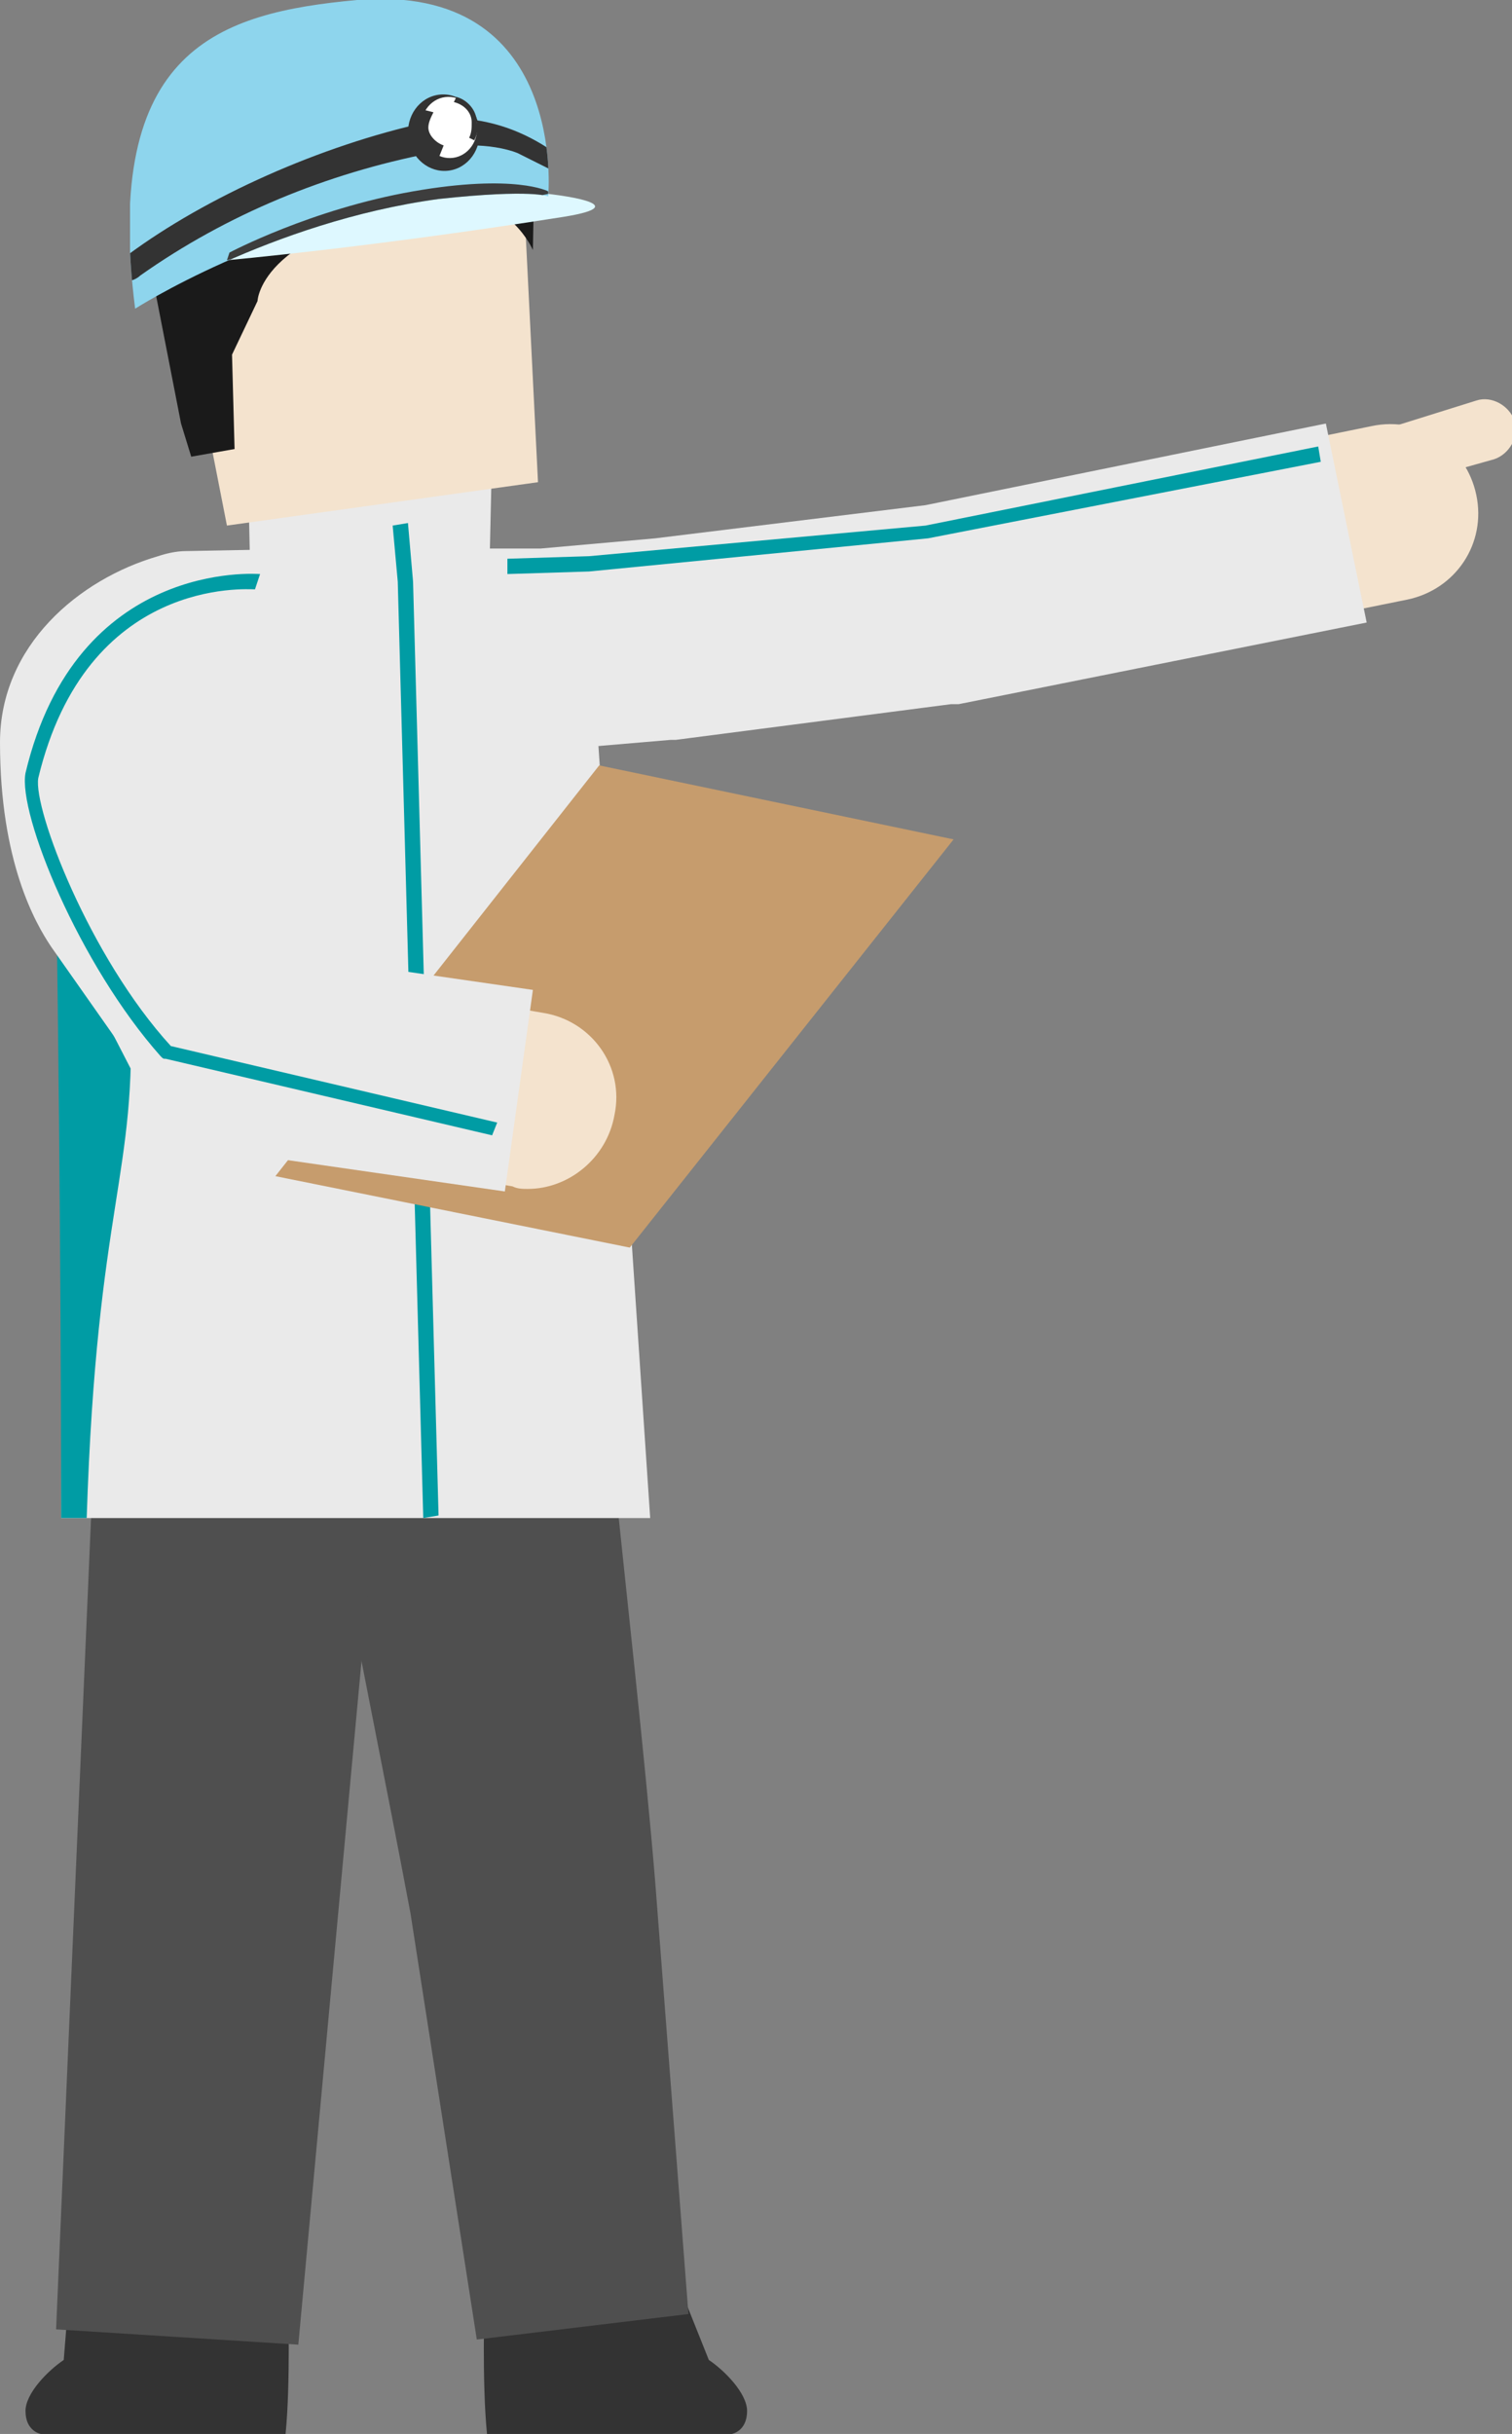 <?xml version="1.0" encoding="utf-8"?>
<!-- Generator: Adobe Illustrator 27.2.0, SVG Export Plug-In . SVG Version: 6.00 Build 0)  -->
<svg version="1.1" id="レイヤー_1" xmlns="http://www.w3.org/2000/svg" xmlns:xlink="http://www.w3.org/1999/xlink" x="0px"
	 y="0px" width="59.3px" height="95.4px" viewBox="0 0 59.3 95.4" style="enable-background:new 0 0 59.3 95.4;"
	 xml:space="preserve">
<rect x="0" y="0" width="59.3" height="95.4" fill="#808080" stroke="none"/>
<style type="text/css">
	.st0{fill:#333333;}
	.st1{fill:#4F4F4F;}
	.st2{fill:#EAEAEA;}
	.st3{fill:#009CA4;}
	.st4{fill:#F4E3CE;}
	.st5{fill:#1A1A1A;}
	.st6{fill:#C69C6D;}
	.st7{fill:#DEF8FF;}
	.st8{clip-path:url(#SVGID_00000162335146784579310440000003472675051518689945_);}
	.st9{fill:#8ED5ED;}
	.st10{fill:#3D3D3D;}
	.st11{fill:#FFFFFF;}
</style>
<g>
	<g>
		<path class="st0" d="M11.3,90.2c0,0,0.1,3.2-0.1,5.2H1.6c0,0-0.6-0.1-0.6-0.9c0-0.7,0.9-1.6,1.5-2L2.7,90L11.3,90.2z"/>
	</g>
	<g>
		<path class="st0" d="M19,90.2c0,0-0.1,3.2,0.1,5.2h9.6c0,0,0.6-0.1,0.6-0.9c0-0.7-0.9-1.6-1.5-2L26.8,90L19,90.2z"/>
	</g>
	<g>
		<path class="st1" d="M24,56.9c0.5,5,1.3,12,1.7,16.9c0,0,1.3,16.9,1.3,16.9l-8.3,1L16.1,75c-0.9-4.8-2.3-11.7-3.2-16.5
			C12.9,58.5,24,56.9,24,56.9L24,56.9z"/>
	</g>
	<g>
		<polygon class="st1" points="2.2,91.3 3.7,56.5 14.9,57.3 11.7,91.9 2.2,91.3 		"/>
	</g>
	<g>
		<polygon class="st2" points="2.4,59.5 2.4,26.7 23.3,26.7 25.5,59.5 2.4,59.5 		"/>
	</g>
	<g>
		<path class="st3" d="M2.2,34.7L4,30c0,0,0.8,2.8,1.1,9.4c0.3,6.7-1.3,7.7-1.7,20.1h-1C2.4,59.5,2.4,47.5,2.2,34.7z"/>
	</g>
	<g>
		<path class="st4" d="M12.5,29c-1.9,0-3.5-1.6-3.5-3.5c0-1.9,1.6-3.5,3.5-3.5l8.6,0l4.5-0.4l10.6-1.3l17.6-3.6
			c1.9-0.4,3.7,0.8,4.1,2.7c0.4,1.9-0.8,3.7-2.7,4.1l-17.8,3.6c-0.1,0-0.2,0-0.3,0l-10.8,1.4c-0.1,0-0.1,0-0.2,0L21.6,29
			c-0.1,0-0.2,0-0.3,0L12.5,29C12.6,29,12.5,29,12.5,29z"/>
	</g>
	<g>
		<path class="st2" d="M6.5,43.5L2,37.1c-0.6-0.9-2-3.3-2-8c0-3.8,3.1-6.4,6.2-7.3c0.3-0.1,0.7-0.2,1.1-0.2l5.2-0.1l8.7,0l4.5-0.4
			l10.6-1.3L52,16.6l1.6,7.8l-16,3.2c-0.1,0-0.2,0-0.3,0l-10.8,1.4c-0.1,0-0.1,0-0.2,0l-4.7,0.4c-0.1,0-0.2,0-0.3,0l-8.8,0l-4.5,0.1
			c0,0-0.1,0-0.1,0.1c0.1,1.8,0.4,2.7,0.5,2.8c0,0,0,0,0,0l4.5,6.4L6.5,43.5z M8.4,32.4C8.4,32.4,8.5,32.4,8.4,32.4
			C8.5,32.4,8.4,32.4,8.4,32.4z M8.3,32.2L8.3,32.2L8.3,32.2z"/>
	</g>
	<g>
		<polygon class="st3" points="19.9,22.5 19.9,21.9 23.1,21.8 36.3,20.6 51.7,17.5 51.8,18.1 36.4,21.1 23.1,22.4 		"/>
	</g>
	<g>
		<polygon class="st2" points="19.3,17.7 19.2,22.1 9.8,21.8 9.7,17.3 		"/>
	</g>
	<g>
		<polygon class="st3" points="16.6,59.5 15.6,22.8 15.4,20.6 16,20.5 16.2,22.8 17.2,59.4 		"/>
	</g>
	<g>
		<polygon class="st4" points="20.3,2.8 21.1,18.9 8.9,20.6 5.9,5.3 		"/>
	</g>
	<g>
		<path class="st5" d="M20.9,9.8c0,0-0.9-2.1-3.2-1.9c-7.5,0.9-7.6,3.9-7.6,3.9l-1,2.1l0.1,3.7l-1.7,0.3l-0.4-1.3L5.5,8.4
			c-0.1-0.5,0.4-4,0.9-4.1l11.9-2.1C18.8,2.1,21,3.8,21,4.3L20.9,9.8z"/>
	</g>
	<g>
		<polygon class="st6" points="10.8,46.1 24.7,48.9 37.4,32.9 23.5,30 		"/>
	</g>
	<g>
		<path class="st4" d="M20.7,46.6c-0.2,0-0.4,0-0.6-0.1l-9.9-1.7c-1.9-0.3-3.2-2.1-2.8-4c0.3-1.9,2.1-3.2,4-2.8l9.9,1.7
			c1.9,0.3,3.2,2.1,2.8,4C23.8,45.4,22.3,46.6,20.7,46.6z"/>
	</g>
	<g>
		<path class="st2" d="M19.8,46.7L8.7,45.1c-1.3-0.2-2.4-1-3-2.1l-4.9-9.5l7.1-3.7l4,7.7l9,1.3L19.8,46.7z"/>
	</g>
	<g>
		<path class="st3" d="M19.3,44.5l-12.8-3c-0.1,0-0.1,0-0.2-0.1c-3.2-3.6-5.6-9.5-5.3-11.1c2-8.4,9.1-7.8,9.2-7.8L10,23.1
			c-0.3,0-6.6-0.5-8.5,7.4c-0.2,1.2,2,7,5.2,10.5l12.8,3L19.3,44.5z"/>
	</g>
	<g>
		<path class="st4" d="M54.7,16.7l3.2-1c0.6-0.2,1.3,0.2,1.5,0.8c0.2,0.6-0.2,1.3-0.8,1.5l-3.2,0.9C53.9,19.3,53.2,17.1,54.7,16.7
			L54.7,16.7z"/>
	</g>
	<g>
		<g>
			<path class="st7" d="M8.9,10.2c0,0,5.6-0.5,13.2-1.7c3.1-0.5-0.6-0.9-0.6-0.9l-0.8-1L8.6,8.6L8.9,10.2z"/>
		</g>
		<g>
			<defs>
				<path id="SVGID_1_" d="M5.3,12.1c0,0,5.3-3.4,11.9-4.3c3.7-0.4,4.3-0.1,4.3-0.1S22.3-0.7,14,0C8.6,0.5,4,1.9,5.3,12.1z"/>
			</defs>
			<clipPath id="SVGID_00000094597557402377143750000007548518414950246557_">
				<use xlink:href="#SVGID_1_"  style="overflow:visible;"/>
			</clipPath>
			<g style="clip-path:url(#SVGID_00000094597557402377143750000007548518414950246557_);">
				<rect x="5.1" class="st9" width="16.5" height="12.1"/>
			</g>
			<g style="clip-path:url(#SVGID_00000094597557402377143750000007548518414950246557_);">
				<path class="st0" d="M16.9,6c-4.1,0.8-8,2.4-11.4,4.8C5.4,10.9,5.2,11,5.1,11L5,10c3.1-2.3,7.6-4.3,11.7-5.2
					C16.7,4.9,16.9,6,16.9,6L16.9,6z"/>
			</g>
			<g style="clip-path:url(#SVGID_00000094597557402377143750000007548518414950246557_);">
				<path class="st0" d="M18.6,4.7c1.4,0.2,2.6,0.8,3.7,1.7c0,0-0.6,0.7-0.6,0.7c0-0.3-0.1-0.4-0.2-0.5c-0.4-0.2-0.8-0.4-1.2-0.6
					c-0.5-0.2-1.2-0.3-1.8-0.3C18.6,5.7,18.6,4.7,18.6,4.7L18.6,4.7z"/>
			</g>
			<g style="clip-path:url(#SVGID_00000094597557402377143750000007548518414950246557_);">
				<path class="st10" d="M8.9,10.2L9,9.9c0,0,3.2-1.7,7.2-2.4s5.3,0,5.3,0l0,0.1L8.9,10.2z"/>
			</g>
			<g style="clip-path:url(#SVGID_00000094597557402377143750000007548518414950246557_);">
				<ellipse transform="matrix(0.992 -0.13 0.13 0.992 -0.531 2.304)" class="st0" cx="17.4" cy="5.2" rx="1.4" ry="1.5"/>
			</g>
			<g style="clip-path:url(#SVGID_00000094597557402377143750000007548518414950246557_);">
				<ellipse transform="matrix(0.992 -0.13 0.13 0.992 -0.496 2.324)" class="st11" cx="17.6" cy="5" rx="1.1" ry="1.2"/>
			</g>
			<g style="clip-path:url(#SVGID_00000094597557402377143750000007548518414950246557_);">
				<path class="st0" d="M17.2,6.2c-0.4-0.2-0.8-0.6-0.8-1c0-0.3,0-0.7,0.2-0.9L17,4.4c-0.1,0.2-0.2,0.4-0.2,0.6
					c0,0.3,0.3,0.6,0.6,0.7L17.2,6.2z"/>
			</g>
			<g style="clip-path:url(#SVGID_00000094597557402377143750000007548518414950246557_);">
				<path class="st0" d="M18.6,5.5l-0.2-0.1c0.1-0.2,0.1-0.4,0.1-0.6c0-0.4-0.3-0.7-0.7-0.8l0.1-0.2c0.4,0.1,0.8,0.5,0.8,1
					C18.8,5,18.7,5.3,18.6,5.5z"/>
			</g>
		</g>
	</g>
</g>
</svg>
